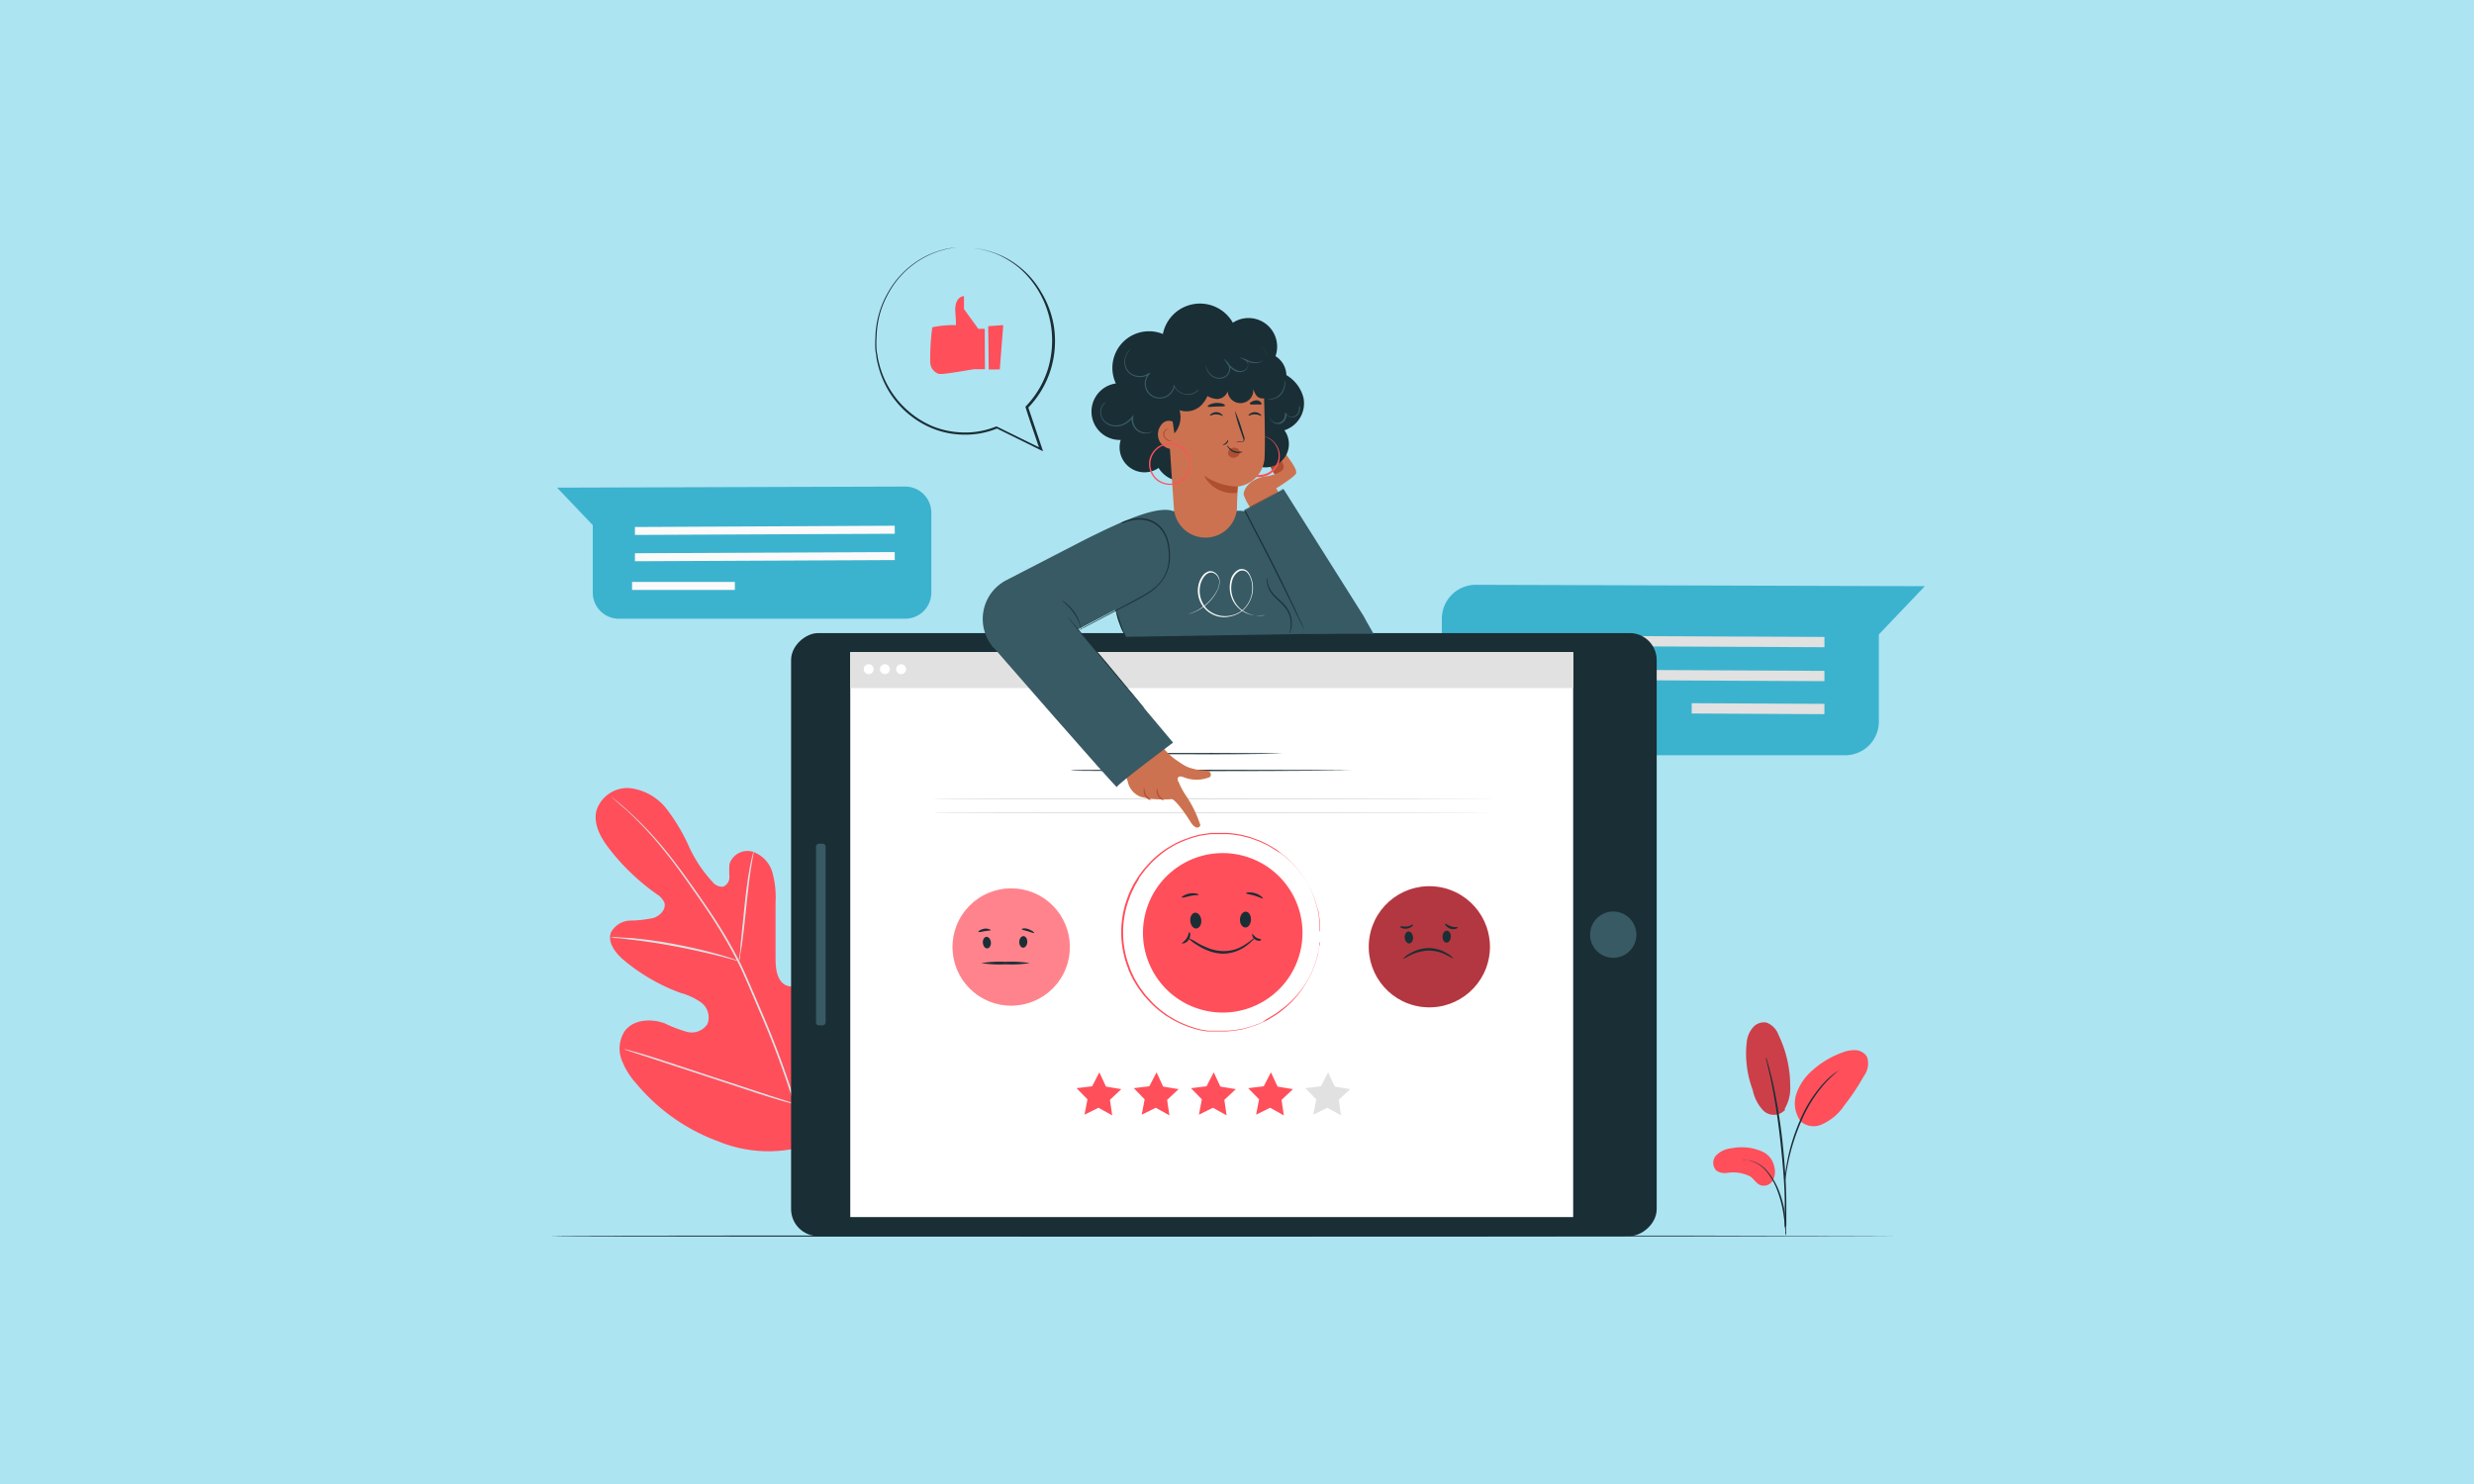<svg id="Layer_1" data-name="Layer 1" xmlns="http://www.w3.org/2000/svg" viewBox="0 0 250 150"><defs><style>.cls-1{fill:#ade4f2;}.cls-2{fill:#3cb3ce;}.cls-3{fill:#e1e1e1;}.cls-4{fill:#ff4f5b;}.cls-5{fill:#fafafa;}.cls-6{fill:#1a2e35;}.cls-7,.cls-9{fill:#fff;}.cls-8{fill:#375a64;}.cls-10,.cls-9{opacity:0.3;}.cls-11{fill:#cd7250;}.cls-12{fill:#ae4f32;}.cls-13{opacity:0.2;}</style></defs><rect class="cls-1" width="250" height="150"/><path class="cls-2" d="M145.7,62.6V73a3.39,3.39,0,0,0,3.41,3.34h37.34a3.4,3.4,0,0,0,3.41-3.41v-8.8l4.65-4.88-45.38-.14A3.43,3.43,0,0,0,145.7,62.6Z"/><polygon class="cls-3" points="184.36 65.42 150.48 65.27 150.48 64.23 184.36 64.38 184.36 65.42"/><polygon class="cls-3" points="184.36 68.85 150.48 68.69 150.48 67.65 184.36 67.81 184.36 68.85"/><rect class="cls-3" x="177.14" y="64.93" width="1.04" height="13.41" transform="translate(105.15 248.94) rotate(-89.72)"/><path class="cls-4" d="M82.07,115.68c5.22-3.65,6.4-10.42,6.2-16.51a6.77,6.77,0,0,0-.41-3,2.06,2.06,0,0,0-2.52-1.07c-.76.36-1.08,1.24-1.51,2a5.87,5.87,0,0,1-2.38,2.28,2.28,2.28,0,0,1-2.08.19c-.88-.49-1-1.7-1-2.71,0-1.88,0-3.77,0-5.65a9.43,9.43,0,0,0-.31-3,3.13,3.13,0,0,0-2-2.12,1.9,1.9,0,0,0-2.35,1.27,10.6,10.6,0,0,0,0,1.26,1.05,1.05,0,0,1-.62,1A1.21,1.21,0,0,1,72,89.14a13.41,13.41,0,0,1-2.41-3.64,18.72,18.72,0,0,0-2.25-3.76,5.53,5.53,0,0,0-3.7-2.08,3.29,3.29,0,0,0-3.36,2.24c-.37,1.42.47,2.87,1.37,4a22.39,22.39,0,0,0,4.7,4.47,1.93,1.93,0,0,1,.78.85c.22.67-.42,1.34-1.08,1.56a11.61,11.61,0,0,1-2.36.27,2.27,2.27,0,0,0-1.94,1.18c-.41,1,.45,2.12,1.3,2.83a19.23,19.23,0,0,0,5.72,3.3,6.53,6.53,0,0,1,2.12,1,1.87,1.87,0,0,1,.6,2.14,1.9,1.9,0,0,1-2.07.8,13.34,13.34,0,0,1-2.22-.85c-1.38-.52-3.18-.43-4.07.77a3.24,3.24,0,0,0-.34,2.83,7.59,7.59,0,0,0,1.53,2.5,19.51,19.51,0,0,0,8.3,5.83,13.33,13.33,0,0,0,9.41.25"/><path class="cls-3" d="M82.15,120.19a44.5,44.5,0,0,0-1.65-8.33,91.75,91.75,0,0,0-3.6-9.75l-1.07-2.5c-.36-.82-.71-1.64-1.1-2.42a47.85,47.85,0,0,0-2.51-4.33c-.87-1.33-1.74-2.57-2.56-3.72S68.05,86.93,67.29,86a35.67,35.67,0,0,0-3.92-4.13q-.75-.67-1.17-1l-.31-.25-.11-.08.1.1.3.26c.26.24.65.58,1.14,1a36.21,36.21,0,0,1,3.86,4.17c.76.93,1.54,2,2.35,3.15s1.69,2.39,2.55,3.73a47.59,47.59,0,0,1,2.49,4.32c.39.77.73,1.58,1.09,2.4l1.07,2.51a91.37,91.37,0,0,1,3.6,9.72A45.36,45.36,0,0,1,82,120.2"/><path class="cls-3" d="M74.68,97.19a3.39,3.39,0,0,0,.1-.43c0-.28.11-.69.18-1.19.15-1,.3-2.4.46-3.94s.32-2.93.48-3.94c.08-.5.15-.9.2-1.18a1.8,1.8,0,0,0,.05-.44,3,3,0,0,0-.12.42c-.08.28-.16.68-.26,1.18-.19,1-.38,2.39-.54,3.94s-.29,2.89-.4,3.94c0,.48-.09.88-.13,1.2A1.84,1.84,0,0,0,74.68,97.19Z"/><path class="cls-3" d="M61.69,94.76l.51.06c.34,0,.82.07,1.41.14,1.19.13,2.83.36,4.63.7s3.4.72,4.56,1l1.37.37a3.57,3.57,0,0,0,.51.13,2.56,2.56,0,0,0-.49-.2c-.32-.11-.78-.26-1.35-.43-1.16-.34-2.77-.74-4.57-1.08a44.47,44.47,0,0,0-4.64-.65c-.6,0-1.09-.07-1.42-.08A2.59,2.59,0,0,0,61.69,94.76Z"/><path class="cls-3" d="M80.34,111.62l.09-.15.22-.47c.19-.41.45-1,.76-1.76.63-1.49,1.43-3.57,2.28-5.88s1.64-4.4,2.23-5.9l.71-1.77c.08-.19.14-.35.19-.48l.06-.18s0,0-.09.16l-.22.47c-.2.41-.46,1-.77,1.75-.63,1.49-1.43,3.57-2.28,5.88s-1.63,4.4-2.23,5.9L80.58,111c-.07.19-.14.35-.19.48S80.33,111.62,80.34,111.62Z"/><path class="cls-3" d="M63.07,106.06l.17.07.51.17,1.84.6c1.57.5,3.71,1.23,6.09,2s4.52,1.51,6.1,2c.78.24,1.42.43,1.86.54l.51.14c.12,0,.18,0,.19,0l-.18-.07-.5-.17-1.84-.59c-1.57-.51-3.71-1.23-6.09-2s-4.52-1.51-6.1-2c-.78-.24-1.42-.42-1.86-.54l-.52-.14C63.14,106.07,63.08,106.05,63.07,106.06Z"/><path class="cls-2" d="M94.11,51.83V59.9a2.64,2.64,0,0,1-2.64,2.64H62.54A2.64,2.64,0,0,1,59.9,59.9V53.08l-3.61-3.79,35.17-.11A2.64,2.64,0,0,1,94.11,51.83Z"/><polygon class="cls-5" points="64.16 54.07 90.42 53.95 90.41 53.14 64.16 53.27 64.16 54.07"/><polygon class="cls-5" points="64.16 56.73 90.42 56.61 90.41 55.8 64.16 55.92 64.16 56.73"/><rect class="cls-5" x="64.16" y="58.48" width="10.39" height="0.81" transform="matrix(1, 0, 0, 1, -0.29, 0.34)"/><path class="cls-6" d="M191.57,124.94s-30.47.06-68,.06-68,0-68-.06,30.46-.06,68-.06S191.57,124.9,191.57,124.94Z"/><rect class="cls-6" x="93.2" y="50.73" width="60.95" height="87.47" rx="2.73" transform="translate(29.21 218.14) rotate(-90)"/><rect class="cls-7" x="93.89" y="57.94" width="57.1" height="73.05" transform="translate(27.98 216.91) rotate(-90)"/><circle class="cls-8" cx="163.01" cy="94.46" r="2.34" transform="translate(33.76 231.54) rotate(-76.77)"/><rect class="cls-8" x="73.76" y="93.98" width="18.36" height="0.97" rx="0.29" transform="translate(-11.52 177.4) rotate(-90)"/><circle class="cls-4" cx="101.71" cy="96.18" r="5.9" transform="matrix(0.55, -0.84, 0.84, 0.55, -34.55, 128.26)"/><circle class="cls-9" cx="101.71" cy="96.18" r="5.9" transform="matrix(0.55, -0.84, 0.84, 0.55, -34.55, 128.26)"/><path class="cls-6" d="M99.68,94.69c.22,0,.42.23.45.55s-.13.6-.36.62-.42-.23-.45-.55S99.45,94.71,99.68,94.69Z"/><path class="cls-6" d="M103.43,94.62c-.23,0-.42.24-.43.57s.16.59.38.6.42-.25.43-.57S103.65,94.63,103.43,94.62Z"/><path class="cls-6" d="M104.07,97.35a12.36,12.36,0,0,1-2.46.12,12.29,12.29,0,0,1-2.45-.12,11.83,11.83,0,0,1,2.45-.13A11.89,11.89,0,0,1,104.07,97.35Z"/><path class="cls-6" d="M100.13,94c0,.07-.3.06-.63.12s-.59.13-.63.07.22-.26.6-.32S100.14,94,100.13,94Z"/><path class="cls-6" d="M104.49,94.3c0,.06-.3-.08-.62-.17s-.62-.14-.62-.21.31-.15.69,0S104.54,94.25,104.49,94.3Z"/><circle class="cls-4" cx="144.43" cy="95.69" r="6.12" transform="translate(27.22 223.28) rotate(-80.95)"/><circle class="cls-10" cx="144.43" cy="95.69" r="6.12" transform="translate(27.22 223.28) rotate(-80.95)"/><path class="cls-6" d="M142.32,94.15c.23,0,.44.24.47.57s-.14.62-.37.64-.44-.24-.47-.57S142.09,94.17,142.32,94.15Z"/><path class="cls-6" d="M146.21,94.07c-.23,0-.43.25-.44.59s.16.61.39.62.43-.25.45-.59S146.44,94.08,146.21,94.07Z"/><path class="cls-6" d="M146.88,96.9s-.28-.14-.72-.37a4,4,0,0,0-1.82-.45,4.55,4.55,0,0,0-1.82.47c-.45.22-.71.39-.73.35a2,2,0,0,1,.64-.5,3.89,3.89,0,0,1,1.91-.57,3.58,3.58,0,0,1,1.91.55A1.89,1.89,0,0,1,146.88,96.9Z"/><path class="cls-6" d="M142.79,93.45s0,.1-.12.19a.93.93,0,0,1-.48.22.88.88,0,0,1-.53-.06c-.12,0-.18-.12-.17-.15s.32,0,.66,0S142.74,93.39,142.79,93.45Z"/><path class="cls-6" d="M147.32,93.74s-.06.09-.2.14a1,1,0,0,1-.55,0,1.14,1.14,0,0,1-.45-.3c-.09-.11-.12-.19-.09-.21s.29.15.63.27S147.29,93.67,147.32,93.74Z"/><polygon class="cls-3" points="132.71 112.67 134.13 111.97 135.51 112.74 135.28 111.17 136.44 110.09 134.88 109.83 134.21 108.39 133.48 109.8 131.91 109.99 133.01 111.12 132.71 112.67"/><polygon class="cls-4" points="126.93 112.67 128.35 111.97 129.73 112.74 129.5 111.17 130.66 110.09 129.1 109.83 128.43 108.39 127.7 109.8 126.13 109.99 127.23 111.12 126.93 112.67"/><polygon class="cls-4" points="121.15 112.67 122.57 111.97 123.95 112.74 123.72 111.17 124.88 110.09 123.32 109.83 122.65 108.39 121.92 109.8 120.35 109.99 121.45 111.12 121.15 112.67"/><polygon class="cls-4" points="115.37 112.67 116.79 111.97 118.17 112.74 117.94 111.17 119.1 110.09 117.54 109.83 116.87 108.39 116.14 109.8 114.57 109.99 115.67 111.12 115.37 112.67"/><polygon class="cls-4" points="109.59 112.67 111 111.97 112.39 112.74 112.16 111.17 113.31 110.09 111.76 109.83 111.09 108.39 110.36 109.8 108.79 109.99 109.89 111.12 109.59 112.67"/><path class="cls-6" d="M136.5,77.87s-6.34.07-14.16.07-14.16,0-14.16-.07,6.34-.06,14.16-.06S136.5,77.84,136.5,77.87Z"/><path class="cls-6" d="M129.54,76.17s-3.13.07-7,.07-7,0-7-.07,3.13-.06,7-.06S129.54,76.14,129.54,76.17Z"/><circle class="cls-4" cx="123.55" cy="94.28" r="8.06" transform="translate(-4.07 182.97) rotate(-72.14)"/><path class="cls-6" d="M120.77,92.25c.3,0,.58.31.62.75s-.18.82-.49.85-.58-.31-.62-.75S120.46,92.28,120.77,92.25Z"/><path class="cls-6" d="M125.89,92.15c-.3,0-.57.33-.59.77s.22.81.53.83.56-.34.58-.78S126.2,92.16,125.89,92.15Z"/><path class="cls-6" d="M126.77,94.79s0,.1-.18.24a5.38,5.38,0,0,1-.61.54,4,4,0,0,1-1.06.58,3.87,3.87,0,0,1-1.48.24,4.29,4.29,0,0,1-1.45-.34,5.87,5.87,0,0,1-1.07-.56,3.48,3.48,0,0,1-.86-.7,7.17,7.17,0,0,1,1,.55,8.16,8.16,0,0,0,1.06.5,4.29,4.29,0,0,0,1.38.29,3.87,3.87,0,0,0,1.39-.19,4.58,4.58,0,0,0,1-.51,7.78,7.78,0,0,0,.64-.47C126.67,94.84,126.76,94.78,126.77,94.79Z"/><path class="cls-6" d="M121.13,90.44c0,.07-.4,0-.85.12s-.82.21-.86.15.31-.32.82-.4S121.15,90.37,121.13,90.44Z"/><path class="cls-6" d="M127.62,90.82c0,.05-.39-.15-.84-.29s-.85-.16-.86-.24.42-.16.93,0S127.66,90.77,127.62,90.82Z"/><path class="cls-6" d="M120.19,94.21s.08.08.09.23a1,1,0,0,1-.17.56.92.92,0,0,1-.47.35c-.15,0-.24,0-.25,0s.3-.18.51-.49S120.12,94.22,120.19,94.21Z"/><path class="cls-6" d="M127.45,95s-.06.08-.18.09a.67.67,0,0,1-.46-.14.68.68,0,0,1-.27-.4c0-.12,0-.2,0-.2s.15.23.39.4S127.44,94.88,127.45,95Z"/><path class="cls-4" d="M133.4,94.21a.92.92,0,0,1,0-.16l0-.48,0-.35c0-.12-.05-.26-.07-.41l-.07-.49c0-.18-.09-.35-.14-.55a9.36,9.36,0,0,0-1.1-2.65,10,10,0,0,0-2.54-2.83L129,86l-.47-.29c-.16-.09-.31-.2-.48-.28l-.52-.25-.26-.12-.28-.1-.56-.21c-.19-.06-.39-.1-.59-.15a4,4,0,0,0-.6-.14,10.33,10.33,0,0,0-1.26-.15l-.65,0-.66,0c-.11,0-.22,0-.33,0l-.33.05-.67.1a10.61,10.61,0,0,0-1.33.39,12.49,12.49,0,0,0-1.3.57l-.62.37-.3.2-.3.22a12.5,12.5,0,0,0-1.13,1l-.5.55-.13.14-.11.16-.23.3-.23.31L115,89l-.2.33-.1.17-.08.17-.34.7-.27.74a9.74,9.74,0,0,0,0,6.28l.27.74.33.7.09.17.1.17.2.33.2.32.23.31.23.31.11.15.13.14.5.55a10.08,10.08,0,0,0,1.13,1l.3.22a3.13,3.13,0,0,0,.3.2l.62.37a11,11,0,0,0,2.63,1l.67.11.33,0,.33,0,.66,0c.22,0,.44,0,.65,0a8.68,8.68,0,0,0,1.26-.15,5.8,5.8,0,0,0,.6-.13l.59-.16.56-.21.28-.1.26-.12L128,103c.17-.08.32-.19.48-.28l.47-.29.43-.32A9.91,9.91,0,0,0,132,99.3a9.24,9.24,0,0,0,1.1-2.65c.05-.19.11-.37.14-.55l.07-.48c0-.15,0-.29.07-.42l0-.35,0-.48a1.08,1.08,0,0,1,0-.16v.16l0,.48v.35c0,.13,0,.27-.06.42l-.07.49a4,4,0,0,1-.13.55A9.44,9.44,0,0,1,132,99.34a10,10,0,0,1-2.54,2.86l-.44.33-.47.29c-.16.09-.32.21-.49.29l-.52.25-.27.12-.27.11-.57.2c-.19.07-.39.11-.59.17s-.4.11-.61.14a10.73,10.73,0,0,1-1.27.15c-.22,0-.44,0-.66,0l-.67,0-.33,0-.34,0-.67-.11a10.47,10.47,0,0,1-2.66-1c-.22-.11-.42-.25-.63-.37s-.21-.12-.31-.2l-.3-.22a10.44,10.44,0,0,1-1.14-1l-.51-.56-.13-.14-.12-.16-.23-.31-.23-.31-.21-.33-.2-.33-.1-.17-.09-.17-.34-.71-.27-.75a10,10,0,0,1,0-6.36l.27-.74.34-.71.09-.18.1-.17.21-.33.2-.33.23-.31.23-.31.12-.15.13-.15.51-.56a10.44,10.44,0,0,1,1.14-1l.3-.22.31-.2.63-.37a9.44,9.44,0,0,1,1.31-.57,9.73,9.73,0,0,1,1.34-.4l.68-.1.34-.06.33,0,.67,0c.22,0,.44,0,.66,0a9,9,0,0,1,1.27.15,4.15,4.15,0,0,1,.61.14,5.69,5.69,0,0,1,.59.16l.56.21.28.1.27.12.52.26c.17.08.33.19.49.28l.47.29.43.33A10.16,10.16,0,0,1,132,89.08a9.44,9.44,0,0,1,1.09,2.68,4.33,4.33,0,0,1,.13.55l.07.49c0,.15.05.29.06.42v.35l0,.48Z"/><rect class="cls-3" x="85.92" y="65.91" width="73.05" height="3.64"/><path class="cls-7" d="M88.28,67.63a.5.5,0,1,1-.49-.49A.49.49,0,0,1,88.28,67.63Z"/><path class="cls-7" d="M89.92,67.63a.5.5,0,1,1-.5-.49A.5.5,0,0,1,89.92,67.63Z"/><path class="cls-7" d="M91.56,67.63a.5.5,0,1,1-.5-.49A.5.5,0,0,1,91.56,67.63Z"/><path class="cls-3" d="M150.92,80.75s-12.68.06-28.31.06-28.3,0-28.3-.06,12.67-.07,28.3-.07S150.92,80.71,150.92,80.75Z"/><path class="cls-3" d="M150.92,82.15s-12.68.06-28.31.06-28.3,0-28.3-.06,12.67-.06,28.3-.06S150.92,82.12,150.92,82.15Z"/><path class="cls-8" d="M113.77,64.37s-.5-1.13-.6-1.37c-.25-.68-1.89-5.22-1.49-5.91,1.81-3.18,3.21-5.44,6.79-5.44l6.31,0s6-1.22,10.19,12.38Z"/><path class="cls-8" d="M100.45,65.51l8.26-1.78,9.72-5.11,0-7c-1.46-.4-4.25.61-9.27,3.17l-7.46,3.85a4.41,4.41,0,0,0-1.29,6.84Z"/><path class="cls-11" d="M119.05,79c-.12-.39,0-.64.53-.45a3.54,3.54,0,0,0,2.67,0c.27-.25,0-.71-.39-.67a4.84,4.84,0,0,1-1.33-.19,3,3,0,0,1-1-.42c-.26-.16-.49-.32-.69-.46a6.58,6.58,0,0,1-1.53-1.52l-4,1.71.65,2a2.1,2.1,0,0,0,1.34,1.55,9.63,9.63,0,0,0,3,.23c.33-.22,1.61,1.64,2,2.29s.85.74,1,.34a11.74,11.74,0,0,0-1.43-2.95,7.6,7.6,0,0,1-.8-1.5"/><path class="cls-12" d="M116.35,80.83s-.1,0-.24,0a1.07,1.07,0,0,1-.41-.41.94.94,0,0,1-.13-.57.36.36,0,0,1,.07-.23,1.75,1.75,0,0,0,.17.74A1.63,1.63,0,0,0,116.35,80.83Z"/><path class="cls-12" d="M117.61,80.88a.32.32,0,0,1-.22-.06,1,1,0,0,1-.39-.4.92.92,0,0,1-.12-.55.39.39,0,0,1,.06-.22,2.06,2.06,0,0,0,.17.71A1.91,1.91,0,0,0,117.61,80.88Z"/><path class="cls-8" d="M100.22,65.24s12.66,14.55,12.64,14.31,5.68-4.49,5.68-4.49L106.12,60.27Z"/><path class="cls-6" d="M107.89,62.38s0,0,.09.09l.24.26.85,1c.71.83,1.69,2,2.77,3.27s2,2.44,2.74,3.29l.82,1,.22.28c0,.06.08.1.07.1l-.09-.08-.23-.27-.85-1c-.72-.83-1.7-2-2.77-3.27s-2-2.45-2.75-3.3l-.82-1-.22-.27Z"/><path class="cls-6" d="M130.29,64.06a3.87,3.87,0,0,0,.15-.93,2.7,2.7,0,0,0-.16-1,2.94,2.94,0,0,0-.66-1c-.31-.33-.64-.6-.91-.9a2.64,2.64,0,0,1-.56-.88,1.51,1.51,0,0,1-.11-.7c0-.17.06-.26.07-.25a1.81,1.81,0,0,0,.12.92,2.69,2.69,0,0,0,.57.83c.26.29.59.56.91.89a3,3,0,0,1,.68,1.09,2.67,2.67,0,0,1,.14,1,2.57,2.57,0,0,1-.13.7A.61.61,0,0,1,130.29,64.06Z"/><path class="cls-6" d="M113.22,52.86l.18-.08a3.54,3.54,0,0,1,.55-.2,4.39,4.39,0,0,1,.9-.19,3.17,3.17,0,0,1,1.23.12,2.81,2.81,0,0,1,1.25.8,3.39,3.39,0,0,1,.75,1.53,6.15,6.15,0,0,1,.12,1.88,4.11,4.11,0,0,1-.7,1.9A5.21,5.21,0,0,1,116,60c-.55.35-1.11.64-1.64.92l-2.81,1.47-1.9,1-.52.26c-.12.06-.18.09-.19.08l.18-.1.51-.29,1.88-1,2.8-1.5c.52-.28,1.08-.56,1.63-.91a5.08,5.08,0,0,0,1.47-1.31,3.9,3.9,0,0,0,.68-1.84,5.59,5.59,0,0,0-.11-1.84,3.19,3.19,0,0,0-.71-1.49,2.73,2.73,0,0,0-1.2-.79,3.17,3.17,0,0,0-1.19-.13,5.68,5.68,0,0,0-.9.16l-.55.18Z"/><path class="cls-6" d="M109.29,63.72a5.16,5.16,0,0,0-2-3,1.42,1.42,0,0,1,.47.28,4.62,4.62,0,0,1,.89,1,4.21,4.21,0,0,1,.53,1.22A1.66,1.66,0,0,1,109.29,63.72Z"/><path class="cls-5" d="M127.9,62.14l-.27.07a2.43,2.43,0,0,1-.8,0,2.89,2.89,0,0,1-1.2-.39,2.77,2.77,0,0,1-1.11-1.24,3,3,0,0,1-.15-2,1.63,1.63,0,0,1,.67-.93.79.79,0,0,1,.6-.12.91.91,0,0,1,.53.35,2.89,2.89,0,0,1,.28,2.51,3,3,0,0,1-.72,1.18,2.68,2.68,0,0,1-1.23.69,2.67,2.67,0,0,1-3.42-3,2.42,2.42,0,0,1,.48-1.11,1.26,1.26,0,0,1,.47-.36.73.73,0,0,1,.58,0,1.06,1.06,0,0,1,.62.85,1.82,1.82,0,0,1-.19,1,4.65,4.65,0,0,1-2,2.07,5.48,5.48,0,0,1-.73.31l-.2.05-.07,0,.06,0,.2-.07a5.25,5.25,0,0,0,.72-.32,5.56,5.56,0,0,0,1-.74,4.82,4.82,0,0,0,1-1.33,1.75,1.75,0,0,0,.18-.91,1,1,0,0,0-.57-.78.66.66,0,0,0-.5,0,1.21,1.21,0,0,0-.42.33,2.24,2.24,0,0,0-.45,1.06,2.63,2.63,0,0,0,.76,2.29,2.69,2.69,0,0,0,2.51.58,2.52,2.52,0,0,0,1.17-.66,2.91,2.91,0,0,0,.69-1.12,3.07,3.07,0,0,0,.14-1.27,2.55,2.55,0,0,0-.13-.61,1.66,1.66,0,0,0-.27-.53.71.71,0,0,0-.45-.31.76.76,0,0,0-.53.1,1.56,1.56,0,0,0-.62.87,2.84,2.84,0,0,0,.13,1.94,2.7,2.7,0,0,0,1.07,1.22,3,3,0,0,0,1.16.41A3.83,3.83,0,0,0,127.9,62.14Z"/><path class="cls-12" d="M128.85,48a2.82,2.82,0,0,1-.56-1.12.72.72,0,0,1,0-.41.33.33,0,0,1,.31-.24c.14,0,.23.15.31.27a5.78,5.78,0,0,1,.58,1.1.8.8,0,0,1,.07.34.37.37,0,0,1-.16.29.38.38,0,0,1-.36-.05,1.13,1.13,0,0,1-.24-.29"/><path class="cls-12" d="M129.46,47.71l-.63-1.31a1.23,1.23,0,0,1-.13-.41.32.32,0,0,1,.55-.26,1.13,1.13,0,0,1,.21.31l.29.57a1.87,1.87,0,0,1,.2.49.63.63,0,0,1-.1.5.38.38,0,0,1-.47.11"/><path class="cls-11" d="M126.68,51.75a5.76,5.76,0,0,1-1-1.72c-.07-.59.66-1.65,2.22-1.88a3.84,3.84,0,0,0,1.6-.55.5.5,0,0,0,.18-.61,9.07,9.07,0,0,1-.54-1.55c.07-.32.28-.31.82.48s1.16,1.59,1,1.95-2,1.49-2,1.49l.52.84Z"/><path class="cls-8" d="M131.84,63.33l-6-11.74,3.86-2.16,8.1,12.85s.43.82,1,1.78h-6.79"/><path class="cls-6" d="M129.65,49.43l-.07,0-.2.12-.78.45-2.78,1.59,0-.07c.58,1.19,1.34,2.56,2.1,4.06,1.14,2.2,2.12,4.23,2.81,5.7.35.74.62,1.34.81,1.75l.21.48c0,.11.07.17.06.17l-.08-.16-.24-.47-.84-1.73c-.71-1.46-1.7-3.48-2.84-5.69-.76-1.49-1.51-2.87-2.09-4.06l0,0,0,0L128.57,50l.79-.43.21-.11Z"/><path class="cls-6" d="M113.77,64.37a4.81,4.81,0,0,1-.65-1.32,4.69,4.69,0,0,1-.35-1.43s.2.62.47,1.38S113.8,64.36,113.77,64.37Z"/><path class="cls-6" d="M127,47.07a2.36,2.36,0,0,0,2.79-3.58,2.86,2.86,0,0,0,1.93-3.27,3.73,3.73,0,0,0-2.86-2.74,3.17,3.17,0,0,0-1.59,0,2,2,0,0,0-1.18,1"/><path class="cls-4" d="M126.77,44s-.18.05-.46.2a2,2,0,0,0-.91,1,2.16,2.16,0,0,0-.17.9,2,2,0,0,0,.33,1,1.69,1.69,0,0,0,.37.43,1.91,1.91,0,0,0,.51.32,2,2,0,0,0,2.29-.53,1.74,1.74,0,0,0,.31-.5,1.82,1.82,0,0,0,.16-.55,2,2,0,0,0-.15-1,2,2,0,0,0-.54-.74,2,2,0,0,0-1.24-.48c-.32,0-.5,0-.5,0a.42.42,0,0,1,.13,0,1.59,1.59,0,0,1,.37,0,2,2,0,0,1,1.3.46,2.2,2.2,0,0,1,.58.77,2,2,0,0,1,.16,1.09,2,2,0,0,1-.15.59,2.28,2.28,0,0,1-.34.53,2.1,2.1,0,0,1-2.43.56,1.9,1.9,0,0,1-.54-.34,2.07,2.07,0,0,1-.39-.45,2.15,2.15,0,0,1-.33-1.06,2.21,2.21,0,0,1,.19-1,2.07,2.07,0,0,1,1-1,1.75,1.75,0,0,1,.35-.13Z"/><path class="cls-6" d="M127.79,40.29a2.32,2.32,0,0,0,1.1-4.29,2.89,2.89,0,0,0-4.31-3.38,3.82,3.82,0,0,0-7.07,1.14,3.7,3.7,0,0,0-4.75,5,2.87,2.87,0,0,0,.49,5.71,2.52,2.52,0,0,0,3.83,2.83,2.77,2.77,0,0,0,5-.57"/><path class="cls-11" d="M125,51.37c0-1.15.11-2.19.11-2.19a3.11,3.11,0,0,0,2.68-3c.11-2.62-.15-8.66-.15-8.66l-4.73-2.28-5.09,4.1.8,12a3.2,3.2,0,0,0,3.34,3h0A3.19,3.19,0,0,0,125,51.37Z"/><path class="cls-6" d="M127.47,42.06s-.29-.16-.64-.18-.61.17-.65.12,0-.1.14-.18a.79.79,0,0,1,.52-.16.89.89,0,0,1,.51.2C127.45,42,127.49,42,127.47,42.06Z"/><path class="cls-6" d="M123.57,42.06s-.29-.16-.64-.18-.61.17-.65.12,0-.1.14-.18a.79.79,0,0,1,.52-.16.83.83,0,0,1,.5.2C123.55,42,123.59,42,123.57,42.06Z"/><path class="cls-6" d="M124.89,44.7a2.28,2.28,0,0,1,.57-.08c.09,0,.18,0,.2-.09a.6.6,0,0,0-.06-.29c-.08-.24-.17-.48-.26-.74a13,13,0,0,1-.56-2,13.57,13.57,0,0,1,.71,1.9q.12.39.24.75a.57.57,0,0,1,0,.37.19.19,0,0,1-.15.14.44.44,0,0,1-.15,0A1.83,1.83,0,0,1,124.89,44.7Z"/><path class="cls-12" d="M125.06,49.18a6.22,6.22,0,0,1-3.4-1.12A3.3,3.3,0,0,0,125,49.82Z"/><path class="cls-6" d="M121.41,35.44a3.46,3.46,0,0,0,0,4,2,2,0,0,0,1.59.89,1.13,1.13,0,0,0,1.1-1.24,1.3,1.3,0,1,0,2.5,0,2.28,2.28,0,0,0,.3.8.78.78,0,0,0,.72.38c.4,0,.63-.48.72-.86a3.56,3.56,0,0,0-1-3.27,4.27,4.27,0,0,0-3.28-1.15,5.48,5.48,0,0,0-3.22,1.4"/><path class="cls-6" d="M121.74,36.37a6,6,0,0,1,.53,2.35,3.14,3.14,0,0,1-.85,2.21,2.14,2.14,0,0,1-2.23.53,2.5,2.5,0,0,1-.32,2.1,1.6,1.6,0,0,1-2,.51,2.13,2.13,0,0,1-.91-1.68,5.38,5.38,0,0,1,5.84-6"/><path class="cls-11" d="M118.5,42.62a.91.91,0,0,0-1.1.26,1.54,1.54,0,0,0-.18,1.8,1.57,1.57,0,0,0,1.68.68"/><path class="cls-12" d="M118.42,44.57s-.12,0-.3,0a.8.8,0,0,1-.54-.48.55.55,0,0,1,0-.42.64.64,0,0,1,.22-.26c.16-.11.28-.1.28-.09s-.1.05-.23.16a.54.54,0,0,0-.17.57.8.8,0,0,0,.45.44C118.31,44.53,118.42,44.55,118.42,44.57Z"/><path class="cls-6" d="M123.78,41c0,.11-.41.07-.87.09s-.84.08-.88,0,.33-.34.87-.36S123.82,40.87,123.78,41Z"/><path class="cls-6" d="M127.46,40.89s-.12,0-.21,0a1.05,1.05,0,0,0-.32,0c-.14,0-.29,0-.41,0s-.19,0-.21-.08,0-.12.14-.18a1,1,0,0,1,.44-.16.58.58,0,0,1,.51.18C127.49,40.77,127.5,40.86,127.46,40.89Z"/><path class="cls-12" d="M124.28,45.38a.78.78,0,0,1,.66-.1.5.5,0,0,1,.33.54.56.56,0,0,1-.21.31.73.73,0,0,1-.55.13.55.55,0,0,1-.41-.37.44.44,0,0,1,.22-.49"/><path class="cls-6" d="M125.57,45.66a.56.56,0,0,1-.26.11,1.23,1.23,0,0,1-.66-.07,1.15,1.15,0,0,1-.52-.43A.48.48,0,0,1,124,45s.07.08.18.2a1.3,1.3,0,0,0,.49.36,1.26,1.26,0,0,0,.6.1C125.46,45.67,125.56,45.64,125.57,45.66Z"/><path class="cls-4" d="M120.24,46.91a2.82,2.82,0,0,0-.09-.5,2,2,0,0,0-.74-1.09,1.94,1.94,0,0,0-.85-.37,1.88,1.88,0,0,0-1,.09,1.79,1.79,0,0,0-.51.27,2,2,0,0,0-.41.42,2,2,0,0,0-.39,1.18,1.94,1.94,0,0,0,.39,1.17,1.64,1.64,0,0,0,.41.42,1.79,1.79,0,0,0,.51.27,2,2,0,0,0,1,.1,2.06,2.06,0,0,0,.85-.37,2,2,0,0,0,.74-1.1,2.81,2.81,0,0,0,.09-.49s0,0,0,.13a1.57,1.57,0,0,1,0,.37,2.05,2.05,0,0,1-.74,1.16,2.06,2.06,0,0,1-2,.31,2,2,0,0,1-.54-.28,1.88,1.88,0,0,1-.44-.45,2.06,2.06,0,0,1,0-2.49,2.34,2.34,0,0,1,.44-.45,2,2,0,0,1,.54-.28,2.06,2.06,0,0,1,2,.31,2.05,2.05,0,0,1,.74,1.16,1.58,1.58,0,0,1,0,.38C120.25,46.86,120.25,46.91,120.24,46.91Z"/><path class="cls-8" d="M127.46,35.17s0,0,.06,0a.77.77,0,0,1,.17.11.79.79,0,0,1,.21.69,1,1,0,0,1-.82.72,2,2,0,0,1-1.38-.33l-.49-.28.53.18a.59.59,0,0,1,.37.41.79.79,0,0,1-.08.56.76.76,0,0,1-.48.34,1,1,0,0,1-.6,0,2.06,2.06,0,0,1-1-.89l-.34-.5.44.42a1,1,0,0,1,.23.9,1,1,0,0,1-.52.66,1.29,1.29,0,0,1-1.35-.16,1.68,1.68,0,0,1-.51-.76.93.93,0,0,1-.05-.24.45.45,0,0,1,0-.08s0,.11.1.31a1.68,1.68,0,0,0,.52.71,1.21,1.21,0,0,0,1.25.13.89.89,0,0,0,.46-.6.84.84,0,0,0-.21-.78l.1-.08a1.88,1.88,0,0,0,1,.84.82.82,0,0,0,.94-.27.56.56,0,0,0-.22-.8l.05-.11a2,2,0,0,0,1.3.34.91.91,0,0,0,.77-.65.72.72,0,0,0-.17-.64A1,1,0,0,0,127.46,35.17Z"/><path class="cls-8" d="M121.17,39.39l0,0a.54.54,0,0,1-.11.12,1.57,1.57,0,0,1-.52.31,1.48,1.48,0,0,1-1,0,1.6,1.6,0,0,1-.94-.81l.1,0a1.53,1.53,0,0,1-2.9.39,1.6,1.6,0,0,1,.33-1.73l.09.09a1.58,1.58,0,0,1-1,.36,1.71,1.71,0,0,1-.93-.25,1.47,1.47,0,0,1-.56-.66,1.7,1.7,0,0,1,.27-1.69,1.2,1.2,0,0,1,.29-.24s-.1.08-.25.27a1.57,1.57,0,0,0-.22,1.62,1.29,1.29,0,0,0,.53.61,1.66,1.66,0,0,0,.87.23,1.51,1.51,0,0,0,.92-.34l.08.09a1.41,1.41,0,0,0,1.28,2.39A1.47,1.47,0,0,0,118.6,39l0-.17.07.15a1.48,1.48,0,0,0,1.78.79,1.6,1.6,0,0,0,.52-.28C121.11,39.44,121.16,39.38,121.17,39.39Z"/><path class="cls-8" d="M116.48,43.59a.68.68,0,0,1-.2.12,1.45,1.45,0,0,1-.66.1,1.35,1.35,0,0,1-.9-.44,1.47,1.47,0,0,1-.35-1.21l.11.05a2.46,2.46,0,0,1-.89.72,1.88,1.88,0,0,1-.86.18,1.72,1.72,0,0,1-.79-.21,1.38,1.38,0,0,1-.75-1.12,1.3,1.3,0,0,1,.24-.89l.17-.18c.05,0,.08-.05.08,0s-.09.08-.21.25a1.36,1.36,0,0,0-.2.85,1.31,1.31,0,0,0,.72,1,1.72,1.72,0,0,0,1.55,0,2.38,2.38,0,0,0,.84-.69l.15-.19,0,.24a1.35,1.35,0,0,0,.31,1.12,1.39,1.39,0,0,0,1.46.37C116.41,43.62,116.48,43.58,116.48,43.59Z"/><path class="cls-8" d="M129.86,38.47a.85.85,0,0,1,0,.44,1.65,1.65,0,0,1-.43,1,1.6,1.6,0,0,1-.95.47.87.87,0,0,1-.44,0s.17,0,.42-.06a1.6,1.6,0,0,0,1.31-1.36C129.86,38.64,129.83,38.47,129.86,38.47Z"/><path class="cls-8" d="M131.3,40.94s0,.06.06.18a1,1,0,0,1-.05.52.77.77,0,0,1-1.05.48.64.64,0,0,1-.38-.36l.12,0a.58.58,0,0,1,0,.23.91.91,0,0,1-.59.84.76.76,0,0,1-.47,0,.91.91,0,0,1-.35-.19.88.88,0,0,1-.29-.5c0-.13,0-.21,0-.21a1.87,1.87,0,0,0,0,.2.88.88,0,0,0,.29.44.74.74,0,0,0,.73.13.83.83,0,0,0,.51-.73.69.69,0,0,0,0-.2l.12,0a.63.63,0,0,0,.72.34.72.72,0,0,0,.51-.44,1,1,0,0,0,.08-.48C131.31,41,131.29,41,131.3,40.94Z"/><path class="cls-6" d="M124.1,44.45s0,.06,0,.14a.53.53,0,0,1-.17.26.5.5,0,0,1-.29.12c-.09,0-.14,0-.14,0a1.86,1.86,0,0,0,.35-.19C124,44.62,124.06,44.45,124.1,44.45Z"/><path class="cls-4" d="M180.38,112.18a1.52,1.52,0,0,1-2.26,0,4.19,4.19,0,0,1-1-2,10.4,10.4,0,0,1-.59-5,2.68,2.68,0,0,1,.63-1.35,1.44,1.44,0,0,1,1.37-.46,2.11,2.11,0,0,1,1.2,1.26,11.93,11.93,0,0,1,1.17,5.09,4.1,4.1,0,0,1-.56,2.36"/><g class="cls-13"><path d="M180.38,112.18a1.52,1.52,0,0,1-2.26,0,4.19,4.19,0,0,1-1-2,10.4,10.4,0,0,1-.59-5,2.68,2.68,0,0,1,.63-1.35,1.44,1.44,0,0,1,1.37-.46,2.11,2.11,0,0,1,1.2,1.26,11.93,11.93,0,0,1,1.17,5.09,4.1,4.1,0,0,1-.56,2.36"/></g><path class="cls-4" d="M178.17,116.44a5.14,5.14,0,0,0-3.17-.38,2.55,2.55,0,0,0-1.56.7,1.12,1.12,0,0,0,0,1.56,1.54,1.54,0,0,0,1,.25,3.86,3.86,0,0,1,2.44.35c.38.28.63.76,1.09.9a1.08,1.08,0,0,0,1.19-.52,1.9,1.9,0,0,0,.13-1.37A2.09,2.09,0,0,0,178.17,116.44Z"/><path class="cls-4" d="M182,113.39a3.08,3.08,0,0,1-.48-2.82,5.49,5.49,0,0,1,1.67-2.42,9.07,9.07,0,0,1,3-1.77,3.31,3.31,0,0,1,1.35-.23,1.42,1.42,0,0,1,1.13.69,2.12,2.12,0,0,1-.32,1.92,23.3,23.3,0,0,1-2,3,5.28,5.28,0,0,1-2.16,1.85,2,2,0,0,1-2.3-.32"/><path class="cls-6" d="M180.42,124.88a1.79,1.79,0,0,1,0-.38l-.1-1c-.05-.44-.12-1-.24-1.53a12.25,12.25,0,0,0-.55-1.81,6.88,6.88,0,0,0-.93-1.63,3.27,3.27,0,0,0-2.15-1.28,1.79,1.79,0,0,1-.38,0,1.49,1.49,0,0,1,.39,0,3,3,0,0,1,1,.27,3.33,3.33,0,0,1,1.24,1,6.69,6.69,0,0,1,1,1.67,11.14,11.14,0,0,1,.56,1.83c.11.58.16,1.11.2,1.55s0,.81.05,1A1.49,1.49,0,0,1,180.42,124.88Z"/><path class="cls-6" d="M180.35,124.08s0-.06,0-.18v-.51c0-.44,0-1.08,0-1.86,0-1.58-.18-3.75-.44-6.14s-.61-4.54-.93-6.08c-.07-.39-.15-.74-.22-1l-.18-.78-.12-.5c0-.11,0-.17,0-.17l.06.16.14.49q.1.32.21.78c.08.3.17.65.25,1a56.12,56.12,0,0,1,1,6.09c.26,2.4.38,4.58.39,6.15,0,.79,0,1.43,0,1.87l0,.51C180.36,124,180.36,124.08,180.35,124.08Z"/><path class="cls-6" d="M180.34,119.87a3.6,3.6,0,0,1,0-.53,13.91,13.91,0,0,1,.17-1.43,19,19,0,0,1,.46-2.1,20.14,20.14,0,0,1,.88-2.48,13,13,0,0,1,2.57-4,6,6,0,0,1,.6-.56l.26-.22.24-.16.44-.29s-.63.43-1.46,1.31a13.8,13.8,0,0,0-2.51,4,21.57,21.57,0,0,0-.88,2.45,19.94,19.94,0,0,0-.49,2.07c-.11.6-.18,1.09-.22,1.43A3.65,3.65,0,0,1,180.34,119.87Z"/><path class="cls-6" d="M97.4,25s-.06,0-.16,0l-.48,0a5.54,5.54,0,0,0-.78.12,3.28,3.28,0,0,0-.49.1l-.55.15a9,9,0,0,0-5.12,4.21,9.62,9.62,0,0,0-.88,2.07,9.79,9.79,0,0,0-.36,2.4,9.16,9.16,0,0,0,0,1.28c0,.22.07.43.1.65a3.85,3.85,0,0,0,.13.66,9.37,9.37,0,0,0,5.37,6.42,8.71,8.71,0,0,0,3.05.65,8.18,8.18,0,0,0,3.16-.5l.31-.11,0,0,0,0,4.49,2.21-.13.12c-.5-1.48-1-2.9-1.43-4.27l0-.06,0,0a9.54,9.54,0,0,0,2.3-3.92,10,10,0,0,0,.29-4.15,9.81,9.81,0,0,0-1.21-3.5,9.64,9.64,0,0,0-2-2.44,9.47,9.47,0,0,0-2.2-1.37A9.15,9.15,0,0,0,99,25.18l-.7-.11-.51,0-.31,0c-.07,0-.11,0-.11,0h.94l.7.1a9.08,9.08,0,0,1,1.88.54,9,9,0,0,1,4.33,3.82A9.66,9.66,0,0,1,106.5,33a9.86,9.86,0,0,1-.28,4.22,9.67,9.67,0,0,1-2.33,4l0-.09,1.44,4.27.07.21-.21-.1-4.48-2.21h.07l-.31.12a8.43,8.43,0,0,1-3.24.51,8.58,8.58,0,0,1-3.11-.67,9.29,9.29,0,0,1-4.44-3.95,9.72,9.72,0,0,1-1-2.6,5.28,5.28,0,0,1-.13-.67c0-.22-.08-.44-.09-.66a9.48,9.48,0,0,1,0-1.3,9.58,9.58,0,0,1,.38-2.44,9.41,9.41,0,0,1,.9-2.09,9.16,9.16,0,0,1,2.59-2.91,8.92,8.92,0,0,1,2.63-1.31l.56-.15c.17-.05.34-.06.49-.09a5.33,5.33,0,0,1,.78-.09l.49,0Z"/><path class="cls-4" d="M99.51,33.24h-.65l-1.45-2,0-1.31s-1,0-.87,1.66,0,1.27,0,1.27a10.59,10.59,0,0,0-2.33.22A23.35,23.35,0,0,0,94,36.55a1.26,1.26,0,0,0,.9,1.25l.23,0c.54,0,3.27-.48,3.27-.48h1.13Z"/><polygon class="cls-4" points="101.38 32.86 101.03 37.34 99.91 37.35 99.86 32.97 101.38 32.86"/></svg>
